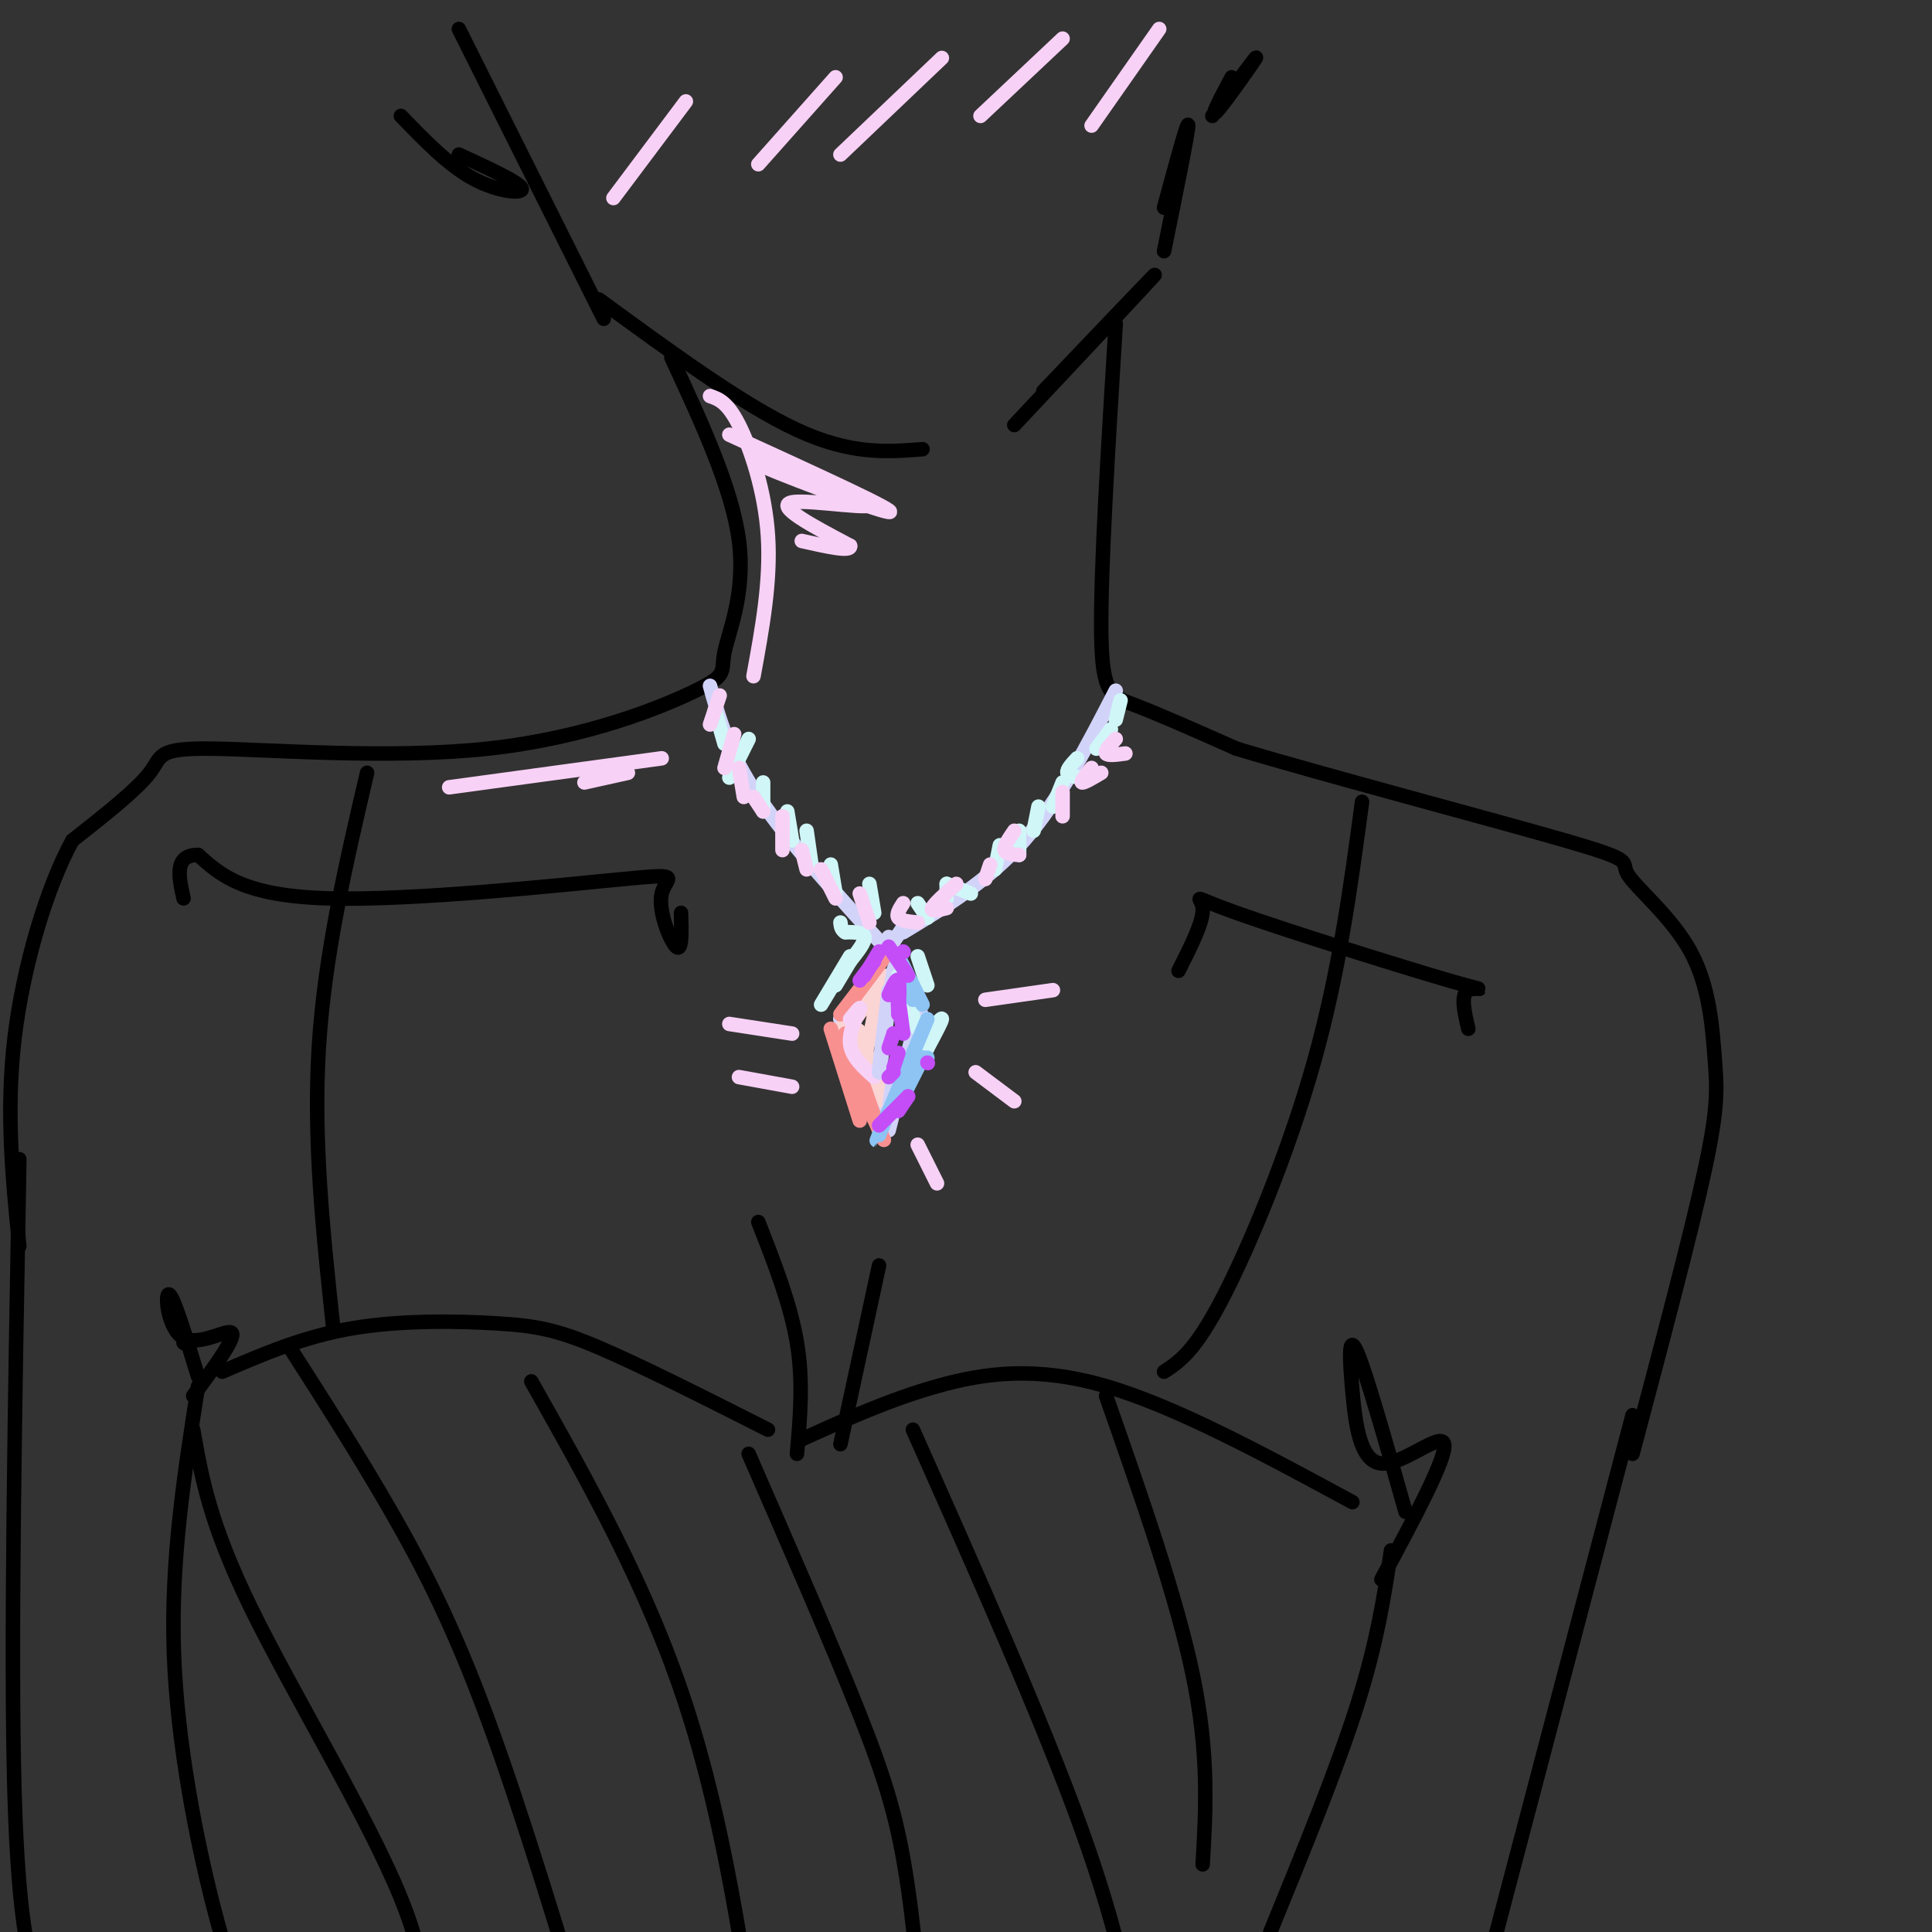 <svg viewBox='0 0 400 400' version='1.1' xmlns='http://www.w3.org/2000/svg' xmlns:xlink='http://www.w3.org/1999/xlink'><rect x="0" y="0" width="400" height="400" fill="#333333" stroke="none"/><g fill='none' stroke='rgb(0,0,0)' stroke-width='3' stroke-linecap='round' stroke-linejoin='round'><path d='M139,74c6.306,13.600 12.612,27.200 14,38c1.388,10.800 -2.142,18.801 -3,23c-0.858,4.199 0.955,4.598 -6,8c-6.955,3.402 -22.679,9.809 -43,12c-20.321,2.191 -45.240,0.167 -57,0c-11.760,-0.167 -10.360,1.524 -13,5c-2.640,3.476 -9.320,8.738 -16,14'/><path d='M15,174c-5.200,9.378 -10.200,25.822 -12,41c-1.800,15.178 -0.400,29.089 1,43'/><path d='M231,67c-1.578,25.556 -3.156,51.111 -3,64c0.156,12.889 2.044,13.111 7,15c4.956,1.889 12.978,5.444 21,9'/><path d='M256,155c18.052,5.448 52.683,14.569 68,19c15.317,4.431 11.320,4.174 13,7c1.680,2.826 9.038,8.737 13,16c3.962,7.263 4.528,15.879 5,22c0.472,6.121 0.849,9.749 -2,23c-2.849,13.251 -8.925,36.126 -15,59'/><path d='M141,189c0.118,4.067 0.236,8.134 -1,7c-1.236,-1.134 -3.826,-7.469 -3,-11c0.826,-3.531 5.069,-4.258 -8,-3c-13.069,1.258 -43.448,4.502 -61,4c-17.552,-0.502 -22.276,-4.751 -27,-9'/><path d='M41,177c-5.000,0.000 -4.000,4.500 -3,9'/><path d='M244,201c2.622,-5.187 5.244,-10.373 5,-13c-0.244,-2.627 -3.354,-2.694 7,1c10.354,3.694 34.172,11.148 44,14c9.828,2.852 5.665,1.100 4,2c-1.665,0.900 -0.833,4.450 0,8'/><path d='M76,160c-4.417,18.917 -8.833,37.833 -10,57c-1.167,19.167 0.917,38.583 3,58'/><path d='M282,166c-2.378,17.689 -4.756,35.378 -10,54c-5.244,18.622 -13.356,38.178 -19,49c-5.644,10.822 -8.822,12.911 -12,15'/><path d='M46,284c8.435,-3.643 16.869,-7.286 27,-9c10.131,-1.714 21.958,-1.500 30,-1c8.042,0.500 12.298,1.286 21,5c8.702,3.714 21.851,10.357 35,17'/><path d='M166,298c9.067,-4.111 18.133,-8.222 28,-11c9.867,-2.778 20.533,-4.222 35,0c14.467,4.222 32.733,14.111 51,24'/><path d='M40,296c1.689,9.689 3.378,19.378 12,37c8.622,17.622 24.178,43.178 31,60c6.822,16.822 4.911,24.911 3,33'/><path d='M41,287c-2.822,17.978 -5.644,35.956 -5,55c0.644,19.044 4.756,39.156 8,52c3.244,12.844 5.622,18.422 8,24'/><path d='M288,321c-1.417,9.417 -2.833,18.833 -7,32c-4.167,13.167 -11.083,30.083 -18,47'/><path d='M157,253c3.333,8.500 6.667,17.000 8,25c1.333,8.000 0.667,15.500 0,23'/><path d='M182,262c0.000,0.000 -8.000,37.000 -8,37'/><path d='M338,293c0.000,0.000 -30.000,114.000 -30,114'/><path d='M291,313c-4.056,-14.322 -8.112,-28.644 -10,-33c-1.888,-4.356 -1.609,1.255 -1,8c0.609,6.745 1.549,14.624 6,15c4.451,0.376 12.415,-6.750 13,-4c0.585,2.750 -6.207,15.375 -13,28'/><path d='M41,285c-2.530,-8.310 -5.060,-16.619 -6,-17c-0.940,-0.381 -0.292,7.167 3,9c3.292,1.833 9.226,-2.048 10,-1c0.774,1.048 -3.613,7.024 -8,13'/><path d='M38,278c0.000,0.000 0.100,0.100 0.1,0.1'/><path d='M4,240c-0.917,50.917 -1.833,101.833 -1,131c0.833,29.167 3.417,36.583 6,44'/><path d='M60,279c7.156,11.178 14.311,22.356 21,34c6.689,11.644 12.911,23.756 20,43c7.089,19.244 15.044,45.622 23,72'/><path d='M110,286c12.000,21.250 24.000,42.500 32,67c8.000,24.500 12.000,52.250 16,80'/><path d='M155,301c8.711,19.956 17.422,39.911 23,54c5.578,14.089 8.022,22.311 10,36c1.978,13.689 3.489,32.844 5,52'/><path d='M189,296c13.500,30.333 27.000,60.667 35,83c8.000,22.333 10.500,36.667 13,51'/><path d='M229,289c7.333,20.917 14.667,41.833 18,58c3.333,16.167 2.667,27.583 2,39'/><path d='M95,6c0.000,0.000 30.000,60.000 30,60'/><path d='M124,62c14.917,10.917 29.833,21.833 41,27c11.167,5.167 18.583,4.583 26,4'/><path d='M210,88c14.000,-14.917 28.000,-29.833 29,-31c1.000,-1.167 -11.000,11.417 -23,24'/><path d='M241,52c2.500,-12.250 5.000,-24.500 5,-26c0.000,-1.500 -2.500,7.750 -5,17'/><path d='M83,24c4.933,5.111 9.867,10.222 15,13c5.133,2.778 10.467,3.222 10,2c-0.467,-1.222 -6.733,-4.111 -13,-7'/><path d='M251,24c4.756,-6.444 9.511,-12.889 9,-12c-0.511,0.889 -6.289,9.111 -8,11c-1.711,1.889 0.644,-2.556 3,-7'/></g>
<g fill='none' stroke='rgb(210,211,249)' stroke-width='3' stroke-linecap='round' stroke-linejoin='round'><path d='M147,142c1.917,6.917 3.833,13.833 10,23c6.167,9.167 16.583,20.583 27,32'/><path d='M231,143c-5.833,11.333 -11.667,22.667 -19,31c-7.333,8.333 -16.167,13.667 -25,19'/><path d='M187,192c0.000,0.000 -13.000,19.000 -13,19'/><path d='M184,194c0.000,0.000 8.000,19.000 8,19'/><path d='M174,211c0.000,0.000 9.000,21.000 9,21'/><path d='M189,214c0.000,0.000 -5.000,20.000 -5,20'/></g>
<g fill='none' stroke='rgb(251,212,212)' stroke-width='3' stroke-linecap='round' stroke-linejoin='round'><path d='M176,211c-2.081,2.424 -4.163,4.848 -2,2c2.163,-2.848 8.569,-10.970 9,-11c0.431,-0.030 -5.115,8.030 -6,9c-0.885,0.970 2.890,-5.152 4,-5c1.110,0.152 -0.445,6.576 -2,13'/><path d='M179,217c-0.833,-2.417 -1.667,-4.833 -1,-3c0.667,1.833 2.833,7.917 5,14'/></g>
<g fill='none' stroke='rgb(249,144,144)' stroke-width='3' stroke-linecap='round' stroke-linejoin='round'><path d='M175,209c4.583,-6.083 9.167,-12.167 9,-12c-0.167,0.167 -5.083,6.583 -10,13'/><path d='M172,213c0.000,0.000 6.000,19.000 6,19'/><path d='M173,215c0.000,0.000 0.100,0.100 0.1,0.1'/><path d='M173,215c0.000,0.000 9.000,18.000 9,18'/><path d='M175,214c0.000,0.000 7.000,20.000 7,20'/><path d='M175,220c-1.167,-2.833 -2.333,-5.667 -1,-3c1.333,2.667 5.167,10.833 9,19'/></g>
<g fill='none' stroke='rgb(248,209,246)' stroke-width='3' stroke-linecap='round' stroke-linejoin='round'><path d='M176,211c1.178,-1.467 2.356,-2.933 2,-2c-0.356,0.933 -2.244,4.267 -2,7c0.244,2.733 2.622,4.867 5,7'/></g>
<g fill='none' stroke='rgb(210,211,249)' stroke-width='3' stroke-linecap='round' stroke-linejoin='round'><path d='M184,205c-1.083,8.833 -2.167,17.667 -2,17c0.167,-0.667 1.583,-10.833 3,-21'/><path d='M185,201c0.667,-2.667 0.833,1.167 1,5'/><path d='M185,223c0.000,0.000 -1.000,7.000 -1,7'/></g>
<g fill='none' stroke='rgb(208,246,247)' stroke-width='3' stroke-linecap='round' stroke-linejoin='round'><path d='M189,211c-1.583,-4.667 -3.167,-9.333 -3,-9c0.167,0.333 2.083,5.667 4,11'/><path d='M192,213c-3.500,8.167 -7.000,16.333 -7,17c0.000,0.667 3.500,-6.167 7,-13'/><path d='M192,217c1.844,-3.444 2.956,-5.556 3,-6c0.044,-0.444 -0.978,0.778 -2,2'/><path d='M192,204c0.000,0.000 -2.000,-6.000 -2,-6'/></g>
<g fill='none' stroke='rgb(141,196,244)' stroke-width='3' stroke-linecap='round' stroke-linejoin='round'><path d='M186,198c0.000,0.000 5.000,10.000 5,10'/><path d='M189,207c0.000,0.000 0.000,-3.000 0,-3'/><path d='M192,211c-4.333,10.417 -8.667,20.833 -10,24c-1.333,3.167 0.333,-0.917 2,-5'/><path d='M191,219c0.000,0.000 -4.000,8.000 -4,8'/><path d='M190,219c0.000,0.000 2.000,0.000 2,0'/></g>
<g fill='none' stroke='rgb(196,77,248)' stroke-width='3' stroke-linecap='round' stroke-linejoin='round'><path d='M185,214c0.000,0.000 -1.000,3.000 -1,3'/><path d='M185,214c0.000,0.000 0.100,0.100 0.1,0.1'/><path d='M185,214c0.000,0.000 0.100,0.100 0.1,0.1'/><path d='M186,210c0.167,-3.167 0.333,-6.333 0,-7c-0.333,-0.667 -1.167,1.167 -2,3'/><path d='M186,210c-0.083,-1.833 -0.167,-3.667 0,-3c0.167,0.667 0.583,3.833 1,7'/><path d='M186,218c0.000,0.000 -1.000,3.000 -1,3'/><path d='M185,222c0.000,0.000 -1.000,1.000 -1,1'/><path d='M182,233c0.000,0.000 6.000,-6.000 6,-6'/><path d='M188,227c0.000,0.000 -2.000,3.000 -2,3'/><path d='M192,220c0.000,0.000 0.100,0.100 0.1,0.1'/><path d='M182,197c0.000,0.000 -3.000,5.000 -3,5'/><path d='M181,199c0.000,0.000 -3.000,4.000 -3,4'/><path d='M184,196c0.000,0.000 4.000,6.000 4,6'/><path d='M187,197c0.000,0.000 0.100,0.100 0.1,0.1'/></g>
<g fill='none' stroke='rgb(208,246,247)' stroke-width='3' stroke-linecap='round' stroke-linejoin='round'><path d='M176,198c0.000,0.000 -6.000,10.000 -6,10'/><path d='M176,199c0.000,0.000 -3.000,5.000 -3,5'/><path d='M176,199c1.583,-2.000 3.167,-4.000 3,-5c-0.167,-1.000 -2.083,-1.000 -4,-1'/><path d='M175,193c-0.833,-0.500 -0.917,-1.250 -1,-2'/><path d='M148,147c0.000,0.000 2.000,7.000 2,7'/><path d='M155,153c0.000,0.000 -4.000,8.000 -4,8'/><path d='M158,162c0.000,0.000 0.000,6.000 0,6'/><path d='M163,168c0.000,0.000 1.000,6.000 1,6'/><path d='M167,172c0.000,0.000 1.000,7.000 1,7'/><path d='M172,179c0.000,0.000 1.000,6.000 1,6'/><path d='M180,183c0.000,0.000 1.000,6.000 1,6'/><path d='M190,187c0.000,0.000 2.000,3.000 2,3'/><path d='M196,183c0.000,0.000 0.000,3.000 0,3'/><path d='M196,183c0.000,0.000 5.000,2.000 5,2'/><path d='M207,175c0.000,0.000 -1.000,5.000 -1,5'/><path d='M211,172c0.000,0.000 0.000,5.000 0,5'/><path d='M215,167c0.000,0.000 -1.000,5.000 -1,5'/><path d='M220,162c0.000,0.000 -2.000,5.000 -2,5'/><path d='M223,157c-1.083,1.167 -2.167,2.333 -2,3c0.167,0.667 1.583,0.833 3,1'/><path d='M230,151c0.000,0.000 -3.000,4.000 -3,4'/><path d='M232,145c0.000,0.000 -1.000,4.000 -1,4'/></g>
<g fill='none' stroke='rgb(248,209,246)' stroke-width='3' stroke-linecap='round' stroke-linejoin='round'><path d='M149,144c0.000,0.000 -2.000,6.000 -2,6'/><path d='M152,152c0.000,0.000 -2.000,7.000 -2,7'/><path d='M153,159c0.000,0.000 1.000,6.000 1,6'/><path d='M156,165c0.000,0.000 2.000,3.000 2,3'/><path d='M162,169c0.000,0.000 0.000,7.000 0,7'/><path d='M166,176c0.000,0.000 1.000,4.000 1,4'/><path d='M170,180c0.000,0.000 3.000,6.000 3,6'/><path d='M178,185c0.000,0.000 2.000,6.000 2,6'/><path d='M187,187c-0.750,1.167 -1.500,2.333 -1,3c0.500,0.667 2.250,0.833 4,1'/><path d='M198,183c-2.333,2.083 -4.667,4.167 -5,5c-0.333,0.833 1.333,0.417 3,0'/><path d='M205,179c0.000,0.000 -1.000,3.000 -1,3'/><path d='M210,172c-1.083,1.583 -2.167,3.167 -2,4c0.167,0.833 1.583,0.917 3,1'/><path d='M220,164c0.000,0.000 0.000,5.000 0,5'/><path d='M226,159c-1.167,1.417 -2.333,2.833 -2,3c0.333,0.167 2.167,-0.917 4,-2'/><path d='M231,153c-1.167,1.250 -2.333,2.500 -2,3c0.333,0.500 2.167,0.250 4,0'/><path d='M142,21c0.000,0.000 -15.000,20.000 -15,20'/><path d='M173,16c0.000,0.000 -16.000,18.000 -16,18'/><path d='M195,12c0.000,0.000 -21.000,20.000 -21,20'/><path d='M220,8c0.000,0.000 -17.000,16.000 -17,16'/><path d='M240,6c0.000,0.000 -14.000,20.000 -14,20'/><path d='M147,82c1.800,0.622 3.600,1.244 6,6c2.400,4.756 5.400,13.644 6,23c0.600,9.356 -1.200,19.178 -3,29'/><path d='M151,90c17.848,8.152 35.697,16.303 33,16c-2.697,-0.303 -25.939,-9.061 -27,-10c-1.061,-0.939 20.061,5.939 23,8c2.939,2.061 -12.303,-0.697 -16,0c-3.697,0.697 4.152,4.848 12,9'/><path d='M176,113c0.333,1.333 -4.833,0.167 -10,-1'/><path d='M137,157c0.000,0.000 -44.000,6.000 -44,6'/><path d='M130,160c0.000,0.000 -9.000,2.000 -9,2'/><path d='M204,207c0.000,0.000 14.000,-2.000 14,-2'/><path d='M202,222c0.000,0.000 8.000,6.000 8,6'/><path d='M164,214c0.000,0.000 -13.000,-2.000 -13,-2'/><path d='M164,225c0.000,0.000 -11.000,-2.000 -11,-2'/><path d='M190,237c0.000,0.000 4.000,8.000 4,8'/></g>
</svg>